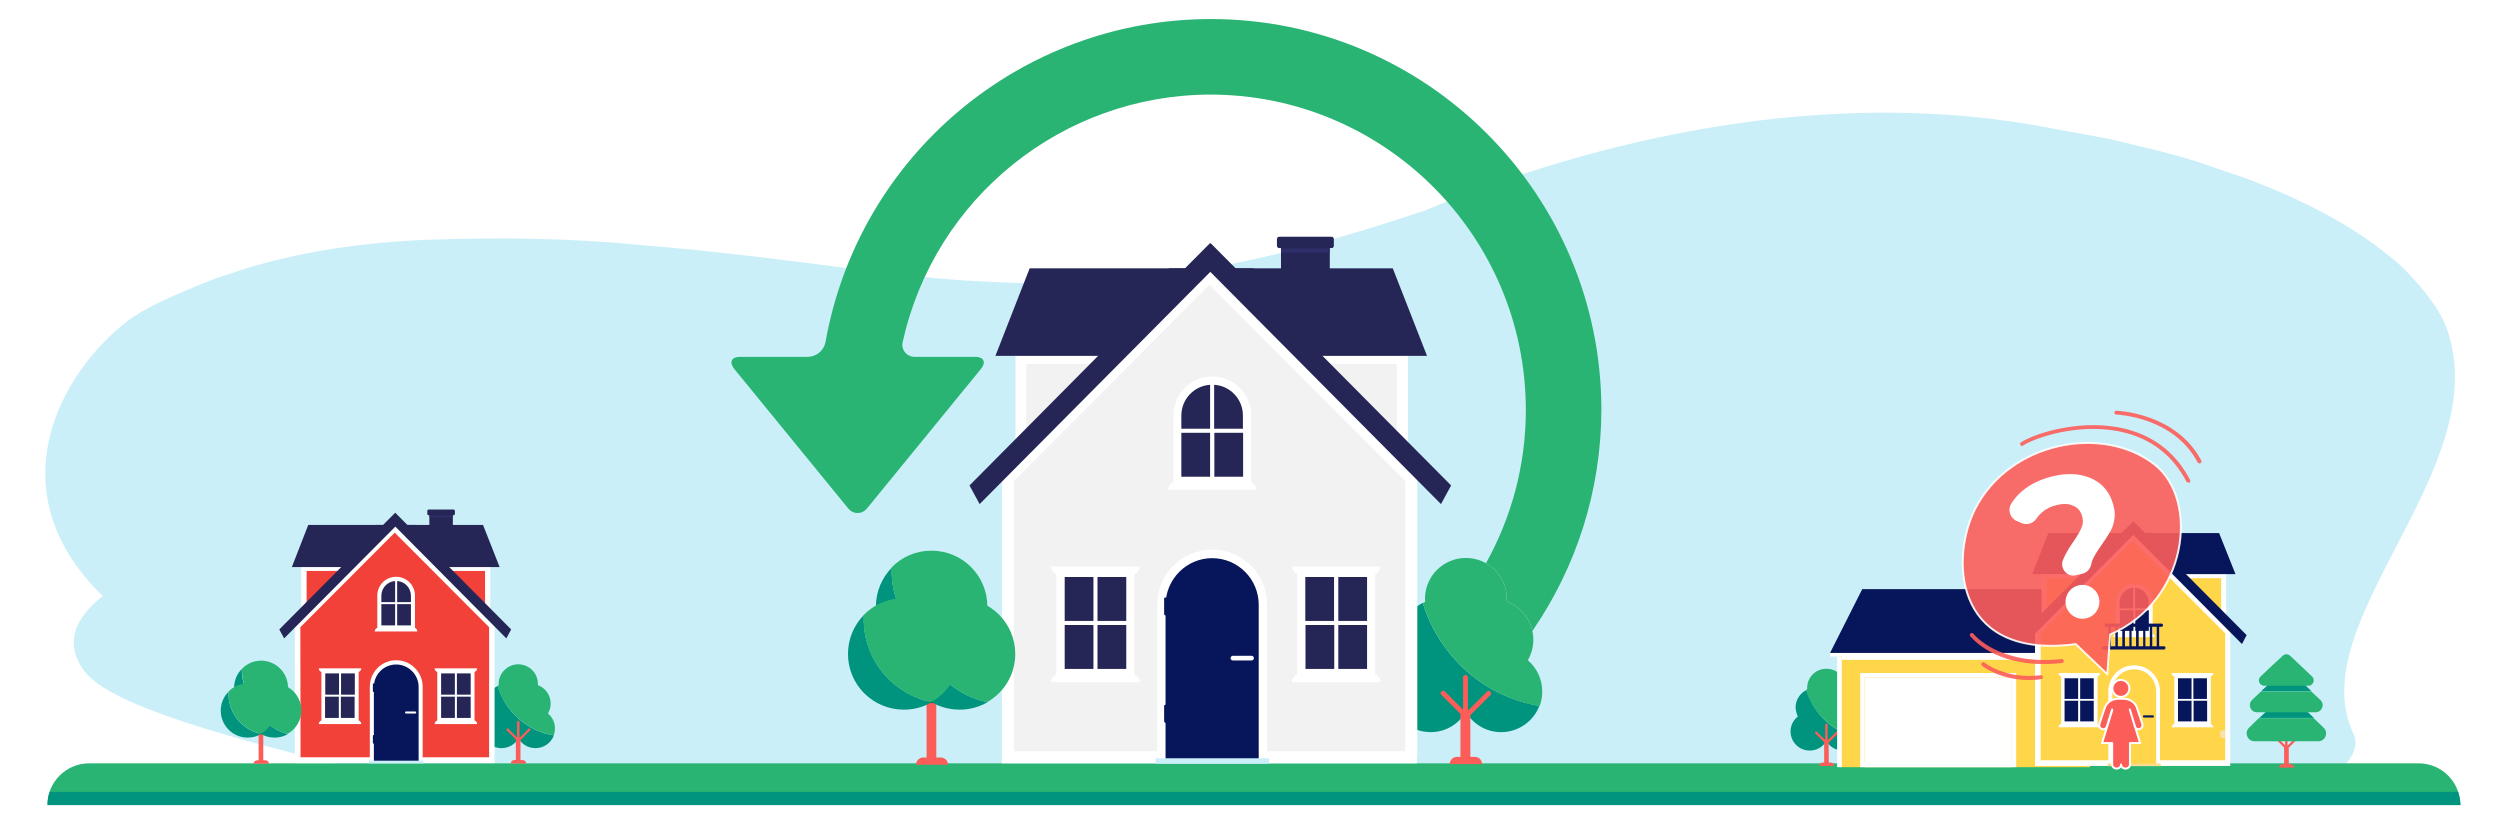 <?xml version="1.0" encoding="utf-8"?>
<!-- Generator: Adobe Illustrator 26.5.0, SVG Export Plug-In . SVG Version: 6.00 Build 0)  -->
<svg version="1.1" id="Layer_1" xmlns="http://www.w3.org/2000/svg" xmlns:xlink="http://www.w3.org/1999/xlink" x="0px" y="0px"
	 viewBox="0 0 1234.4 402.4" style="enable-background:new 0 0 1234.4 402.4;" xml:space="preserve">
<style type="text/css">
	.st0{fill:#CAEFF9;}
	.st1{fill:#29B473;}
	.st2{fill:#00937D;}
	.st3{fill:#FC5D59;}
	.st4{fill:#F24138;stroke:#FFFFFF;stroke-width:0.583;stroke-linecap:round;stroke-linejoin:round;}
	.st5{fill:#79C9C9;}
	.st6{fill:#AEEDED;}
	.st7{fill:#FFFFFF;}
	.st8{fill:#252556;}
	.st9{fill:#2E2E68;}
	.st10{fill:#07155A;}
	.st11{fill:#512C07;}
	.st12{fill:#FFD54A;}
	.st13{fill:#AED9ED;}
	.st14{fill:#F7E2B2;}
	.st15{fill:#FADC8C;}
	.st16{fill:#FC5D59;stroke:#FFFFFF;stroke-width:0.994;stroke-linecap:round;stroke-linejoin:round;}
	.st17{fill:#07155A;stroke:#FFFFFF;stroke-width:0.994;stroke-linecap:round;stroke-linejoin:round;}
	.st18{fill:#F2F2F2;stroke:#FFFFFF;stroke-width:1.21;stroke-linecap:round;stroke-linejoin:round;}
	.st19{fill:#FF5899;stroke:#FFFFFF;stroke-width:0.994;stroke-linecap:round;stroke-linejoin:round;}
	.st20{fill:#44B8FA;stroke:#FFFFFF;stroke-width:0.994;stroke-linecap:round;stroke-linejoin:round;}
	.st21{filter:url(#Adobe_OpacityMaskFilter);}
	.st22{filter:url(#Adobe_OpacityMaskFilter_00000095320748395447899260000013221142248145206932_);}
	.st23{mask:url(#SVGID_1_);fill:url(#SVGID_00000162310341219479493400000002136981598616193171_);}
	.st24{fill:url(#SVGID_00000096043224420189213360000005134578776499334307_);}
	.st25{opacity:0.5;fill:#F2F3F3;}
	.st26{fill:#C4C5C7;}
	.st27{fill:#F24138;}
	.st28{opacity:0.31;}
	.st29{fill:none;stroke:#737373;stroke-width:0.633;stroke-miterlimit:10;}
	.st30{fill:#58D198;}
	.st31{fill:#576BBA;}
	.st32{fill:none;stroke:#FFFFFF;stroke-width:3.011;stroke-linecap:round;stroke-miterlimit:10;}
	.st33{opacity:0.89;}
	.st34{fill:url(#SVGID_00000021829715171028677370000015425025016792895643_);}
	.st35{fill:url(#SVGID_00000028298472728746692750000010143298774755249537_);}
	.st36{fill:url(#SVGID_00000160879619392432131700000013670039881952925367_);}
	.st37{fill:#FFF9DE;}
	.st38{fill:url(#SVGID_00000029727972161423699660000003312534724227717248_);}
	.st39{fill:#FFD030;}
	.st40{fill:none;stroke:#D13D23;stroke-width:0.325;stroke-miterlimit:10;}
	.st41{fill:none;stroke:#FFDE57;stroke-width:0.325;stroke-miterlimit:10;}
	.st42{fill:url(#SVGID_00000084516578833548540510000016380797767294043543_);}
	.st43{fill:url(#SVGID_00000050661729534641904830000008725806556816030877_);}
	.st44{fill:url(#SVGID_00000106142492095326987810000011648278217120876471_);}
	.st45{fill:url(#SVGID_00000035517349790361237260000000133628765264254624_);}
	.st46{fill:url(#SVGID_00000029023994163310089050000004814776804246630319_);}
	.st47{fill:url(#SVGID_00000127724734055757347740000012949252224306054832_);}
	.st48{fill:none;stroke:#B483CF;stroke-width:1.487;stroke-linecap:square;stroke-miterlimit:10;}
	.st49{fill:#736050;}
	.st50{fill:none;stroke:#737373;stroke-width:0.154;stroke-miterlimit:10;}
	.st51{opacity:0.28;fill:#849391;enable-background:new    ;}
	
		.st52{opacity:0.9;fill:#FC5D59;stroke:#FFFFFF;stroke-width:0.967;stroke-linecap:round;stroke-linejoin:round;enable-background:new    ;}
	.st53{opacity:0.9;fill:#FC5D59;enable-background:new    ;}
	.st54{opacity:0.9;}
	
		.st55{opacity:0.9;fill:#FF5899;stroke:#FFFFFF;stroke-width:0.967;stroke-linecap:round;stroke-linejoin:round;enable-background:new    ;}
	
		.st56{opacity:0.7;fill:#44B8FA;stroke:#FFFFFF;stroke-width:0.855;stroke-linecap:round;stroke-linejoin:round;enable-background:new    ;}
	
		.st57{opacity:0.7;fill:#07155A;stroke:#FFFFFF;stroke-width:0.855;stroke-linecap:round;stroke-linejoin:round;enable-background:new    ;}
	.st58{opacity:0.9;fill:#FF5899;enable-background:new    ;}
	.st59{fill:#FF5899;}
</style>
<path class="st0" d="M172.9,379.1h817.7c56.1,0,143.6,19.7,164.4,1.3c6.6-5.8,9.9-12.1,7-18.2c-25.7-54.8,68.2-129,47-197.3
	c-2.9-9.5-9-18.2-17.9-27.8c-3.6-4-7.3-7.7-12.4-11.5c-18.3-14.6-40-26.2-68.8-37.2c-7.5-2.7-15.2-5.1-22.7-7.8
	c-14.1-4.7-29.5-8.1-44.8-11.8c-9.6-1.8-18.5-3.5-28.1-5.2C901.8,41.3,786.9,69.3,703.4,104c-22.2,7.4-44.8,14.4-68.1,20.2
	c-45.9,11.5-95,18.3-151.3,14.7c-14.2-0.6-28.3-2.1-43.4-3.7c-4.7-0.5-9.4-1.1-14.1-1.7c-36.8-4.9-72.8-9.5-108.9-12.4
	c-35.7-3.6-70-3.9-103.8-2.8c-1.1,0-2.3,0.1-3.4,0.1c-35.8,1.5-68,7.1-94.3,15.9c-2,0.7-4,1.4-6.1,2c-4.5,1.5-8.8,3.2-12.9,4.9
	c-12.8,5.4-25.2,10.5-34.5,17.6C30.4,183.7-3,241.9,50.7,294.3c-14.9,11.8-18.5,24.2-9.2,36.9C54.7,349.2,119.3,365.6,172.9,379.1
	L172.9,379.1z"/>
<g>
	<path class="st1" d="M44,376.9h1150.2c11.4,0,20.6,9.2,20.6,20.6H23.4C23.4,386.1,32.7,376.9,44,376.9z"/>
	<path class="st2" d="M1213.7,391H24.5c-0.7,2-1,4.2-1,6.5h1191.4C1214.8,395.2,1214.4,393,1213.7,391z"/>
</g>
<g>
	<g>
		<g>
			<path class="st2" d="M245.7,338.7c-3.2,1.6-5.4,4.9-5.4,8.7c0,1.7,0.4,3.3,1.2,4.7c-2.2,1.8-3.6,4.5-3.6,7.6
				c0,5.4,4.4,9.7,9.7,9.7c3.6,0,6.7-1.9,8.4-4.8c1.7,2.9,4.8,4.8,8.4,4.8c4.2,0,7.7-2.6,9.1-6.3
				C260.3,361.1,249.6,351.4,245.7,338.7L245.7,338.7z"/>
			<path class="st1" d="M270.6,352.3c0.8-1.4,1.3-3.1,1.3-4.9c0-4.2-2.6-7.7-6.3-9.1c0-0.2,0-0.4,0-0.6c0-5.4-4.4-9.7-9.7-9.7
				s-9.7,4.4-9.7,9.7c0,0.2,0,0.5,0,0.7c-0.2,0.1-0.4,0.2-0.6,0.3c4,12.7,14.7,22.3,27.8,24.4c0.4-1.1,0.6-2.2,0.6-3.5
				C274.1,356.8,272.7,354.1,270.6,352.3L270.6,352.3z"/>
		</g>
		<path class="st3" d="M257,365.4l4.8-4.8c0.2-0.2,0.2-0.6,0-0.8c-0.2-0.2-0.6-0.2-0.8,0l-4.4,4.4l-0.1-0.1v-7.6
			c0-0.3-0.3-0.6-0.6-0.6s-0.6,0.3-0.6,0.6v7.6l0,0l-4.3-4.3c-0.2-0.2-0.6-0.2-0.8,0s-0.2,0.6,0,0.8l4.5,4.5v10.2h-0.8
			c-1,0-1.7,0.8-1.7,1.7h7.6c0-1-0.8-1.7-1.7-1.7H257L257,365.4L257,365.4z"/>
	</g>
	<g>
		<g>
			<g>
				<g>
					<g>
						<g>
							<polygon class="st4" points="240.8,354.7 240.8,280.8 150.1,280.8 150.1,354.7 195.5,355.2 							"/>
							<g>
								<g>
									<rect x="150.4" y="302.2" class="st5" width="89.9" height="0.5"/>
									<rect x="150.4" y="302.7" class="st6" width="89.9" height="0.5"/>
								</g>
								<g>
									<rect x="150.4" y="297.8" class="st5" width="89.9" height="0.5"/>
									<rect x="150.4" y="298.4" class="st6" width="89.9" height="0.5"/>
								</g>
							</g>
						</g>
						<path class="st7" d="M148.8,279.8h93.3v75.3l-46.7,1.5l-46.7-1.5v-75.3H148.8z M239.5,281.9h-88.1v72.4l44-0.5l44.1,0.5V281.9
							z"/>
					</g>
					<g>
						<g>
							<polygon class="st8" points="238.5,259.2 211.9,259.2 185.4,259.2 177.2,280 211.9,280 246.7,280 							"/>
						</g>
						<g>
							<polygon class="st8" points="205.4,259.2 178.8,259.2 152.2,259.2 144.1,280 178.8,280 213.6,280 							"/>
						</g>
					</g>
				</g>
				<g>
					<polygon class="st4" points="147,309.2 147,375.4 242.9,375.4 242.9,309.2 194.9,261.1 					"/>
					<path class="st7" d="M244.3,376.8h-98.7v-68.3l49.3-49.5l49.3,49.5v68.3H244.3z M148.4,373.9h93.1v-64.2L194.9,263l-46.6,46.7
						L148.4,373.9L148.4,373.9z"/>
				</g>
			</g>
			<g>
				<polygon class="st8" points="197.5,257.7 140.3,315.2 137.9,310.8 195.1,253.2 				"/>
				<polygon class="st8" points="192.8,257.6 250,315.2 252.4,310.8 195.2,253.2 				"/>
			</g>
			<g>
				<g>
					<rect x="212" y="253.1" class="st8" width="11.6" height="13.3"/>
					<rect x="212" y="254.4" class="st9" width="11.6" height="1"/>
				</g>
				<path class="st8" d="M224,254.4h-12.4c-0.3,0-0.6-0.3-0.6-0.6v-1.6c0-0.3,0.3-0.6,0.6-0.6H224c0.3,0,0.6,0.3,0.6,0.6v1.6
					C224.6,254.1,224.3,254.4,224,254.4z"/>
			</g>
		</g>
		<g>
			<g>
				<path class="st7" d="M195.6,326L195.6,326c7.2,0,13.1,5.8,13.1,13.1V376h-26.1v-36.9C182.6,331.9,188.4,326,195.6,326L195.6,326
					z"/>
				<path class="st10" d="M195.6,328.1L195.6,328.1c6.1,0,11.1,5,11.1,11.1V376h-22.1v-36.8C184.6,333,189.5,328.1,195.6,328.1
					L195.6,328.1z"/>
				<path class="st10" d="M184.5,337.4L184.5,337.4c0.2,0,0.4,0.2,0.4,0.4v3.5c0,0.2-0.2,0.4-0.4,0.4l0,0c-0.2,0-0.4-0.2-0.4-0.4
					v-3.5C184.1,337.6,184.3,337.4,184.5,337.4z"/>
				<path class="st10" d="M184.5,362.9L184.5,362.9c0.2,0,0.4,0.2,0.4,0.4v3.5c0,0.2-0.2,0.4-0.4,0.4l0,0c-0.2,0-0.4-0.2-0.4-0.4
					v-3.5C184.1,363.1,184.3,362.9,184.5,362.9z"/>
				<path class="st7" d="M200.5,351.3h4.5c0.3,0,0.5,0.2,0.5,0.5l0,0c0,0.3-0.2,0.5-0.5,0.5h-4.5c-0.3,0-0.5-0.2-0.5-0.5l0,0
					C200,351.5,200.2,351.3,200.5,351.3z"/>
			</g>
			<rect x="182.2" y="375.6" class="st0" width="26.9" height="1.3"/>
		</g>
		<g>
			<path class="st8" d="M195.6,285.9L195.6,285.9c4.6,0,8.3,3.7,8.3,8.3v15.5h-16.6v-15.5C187.3,289.6,191.1,285.9,195.6,285.9
				L195.6,285.9z"/>
			<path class="st7" d="M204.9,310v-15.9c0-5.1-4.1-9.3-9.3-9.3s-9.3,4.1-9.3,9.3V310c-0.7,0.3-1.3,1-1.3,1.8h21
				C206.1,311,205.6,310.3,204.9,310z M188.3,298.3h6.8v10.5h-6.8V298.3z M196.1,298.3h6.8v10.5h-6.8V298.3z M202.9,294.2v3.1h-6.8
				v-10.4C199.9,287.1,202.9,290.3,202.9,294.2z M195.1,286.9v10.4h-6.8v-3.1C188.3,290.3,191.3,287.1,195.1,286.9z"/>
		</g>
		<g>
			<rect x="159.6" y="331.6" class="st8" width="16.6" height="23.8"/>
			<path class="st7" d="M177.1,355.7v-23.9c0.7-0.3,1.3-1,1.3-1.8h-21c0,0.8,0.5,1.5,1.3,1.8v23.9c-0.7,0.3-1.3,1-1.3,1.8h21
				C178.4,356.7,177.8,356,177.1,355.7z M175.2,343h-6.8v-10.5h6.8V343L175.2,343z M167.4,343h-6.8v-10.5h6.8V343z M160.5,344h6.8
				v10.5h-6.8V344L160.5,344z M168.3,344h6.8v10.5h-6.8V344L168.3,344z"/>
		</g>
		<g>
			<rect x="216.8" y="331.6" class="st8" width="16.6" height="23.8"/>
			<path class="st7" d="M234.3,355.7v-23.9c0.7-0.3,1.3-1,1.3-1.8h-21c0,0.8,0.5,1.5,1.3,1.8v23.9c-0.7,0.3-1.3,1-1.3,1.8h21
				C235.6,356.7,235.1,356,234.3,355.7z M232.4,343h-6.8v-10.5h6.8V343z M224.6,343h-6.8v-10.5h6.8V343z M217.8,344h6.8v10.5h-6.8
				V344L217.8,344z M225.6,344h6.8v10.5h-6.8V344L225.6,344z"/>
		</g>
	</g>
	<g>
		<g>
			<path class="st3" d="M127,375.4h4.1c1,0,1.7,0.8,1.7,1.7h-7.6C125.2,376.2,126,375.4,127,375.4L127,375.4z"/>
			<g>
				<path class="st3" d="M128.9,361.2L128.9,361.2c0.6,0,1.1,0.5,1.1,1.1v14.1h-2.3v-14.1C127.8,361.7,128.3,361.2,128.9,361.2
					L128.9,361.2z"/>
				<path class="st11" d="M128.9,353.2L128.9,353.2c0.3,0,0.6,0.3,0.6,0.6v8.2c0,0.3-0.3,0.6-0.6,0.6l0,0c-0.3,0-0.6-0.3-0.6-0.6
					v-8.2C128.4,353.4,128.6,353.2,128.9,353.2z"/>
			</g>
		</g>
		<g>
			<g>
				<path class="st2" d="M119.4,331.3c0-0.3,0-0.7,0-1c-2.4,2.4-3.8,5.7-3.8,9.3c0,7.3,5.9,13.3,13.3,13.3c2.4,0,4.7-0.6,6.6-1.8
					C126.3,349.2,119.4,341,119.4,331.3L119.4,331.3z"/>
				<path class="st1" d="M142.2,339.5c0-7.3-5.9-13.3-13.3-13.3c-3.7,0-7,1.5-9.4,4c0,0.3,0,0.7,0,1c0,9.7,6.9,17.9,16.1,19.8
					C139.5,348.7,142.2,344.4,142.2,339.5L142.2,339.5z"/>
			</g>
			<g>
				<path class="st2" d="M126.1,342.6c0-0.3,0-0.7,0-1c-2.4,2.4-3.8,5.7-3.8,9.3c0,7.3,5.9,13.3,13.3,13.3c2.4,0,4.7-0.6,6.6-1.8
					C133,360.4,126.1,352.3,126.1,342.6L126.1,342.6z"/>
				<path class="st1" d="M148.8,350.8c0-7.3-5.9-13.3-13.3-13.3c-3.7,0-7,1.5-9.5,4c0,0.3,0,0.7,0,1c0,9.7,6.9,17.9,16.1,19.8
					C146.1,360,148.8,355.7,148.8,350.8L148.8,350.8z"/>
			</g>
			<g>
				<path class="st2" d="M112.8,342.6c0-0.3,0-0.7,0-1c-2.4,2.4-3.8,5.7-3.8,9.3c0,7.3,5.9,13.3,13.3,13.3c2.4,0,4.7-0.6,6.6-1.8
					C119.7,360.4,112.8,352.3,112.8,342.6L112.8,342.6z"/>
				<path class="st1" d="M135.5,350.8c0-7.3-5.9-13.3-13.3-13.3c-3.7,0-7,1.5-9.4,4c0,0.3,0,0.7,0,1c0,9.7,6.9,17.9,16.1,19.8
					C132.9,360,135.5,355.7,135.5,350.8L135.5,350.8z"/>
			</g>
		</g>
	</g>
</g>
<g>
	<g>
		<g>
			<path class="st2" d="M891.9,340.7c-3.1,1.6-5.3,4.8-5.3,8.5c0,1.6,0.5,3.2,1.1,4.6c-2.2,1.7-3.6,4.4-3.6,7.3
				c0,5.3,4.2,9.5,9.5,9.5c3.4,0,6.5-1.8,8.2-4.7c1.6,2.8,4.7,4.7,8.2,4.7c4,0,7.5-2.5,8.8-6.1C906.1,362.5,895.8,353.1,891.9,340.7
				L891.9,340.7z"/>
			<path class="st1" d="M916.2,354c0.8-1.4,1.3-3,1.3-4.7c0-4.1-2.5-7.6-6.2-9c0-0.2,0-0.5,0-0.6c0-5.3-4.2-9.5-9.5-9.5
				s-9.5,4.2-9.5,9.5c0,0.2,0,0.5,0,0.7c-0.2,0.1-0.3,0.1-0.6,0.2c3.9,12.4,14.4,21.8,27.1,23.9c0.3-1,0.6-2.2,0.6-3.3
				C919.6,358.4,918.3,355.7,916.2,354L916.2,354z"/>
		</g>
		<path class="st3" d="M902.9,366.8l4.6-4.7c0.2-0.2,0.2-0.6,0-0.8c-0.2-0.2-0.6-0.2-0.8,0l-4.2,4.2l-0.1-0.1v-7.5
			c0-0.3-0.2-0.6-0.6-0.6c-0.3,0-0.6,0.2-0.6,0.6v7.5l0,0l-4.1-4.1c-0.2-0.2-0.6-0.2-0.8,0s-0.2,0.6,0,0.8l4.4,4.4v10h-0.8
			c-0.9,0-1.7,0.8-1.7,1.7h7.5c0-0.9-0.8-1.7-1.7-1.7h-1L902.9,366.8L902.9,366.8z"/>
	</g>
	<g>
		<g>
			<g>
				<rect x="908.8" y="322.4" class="st12" width="123.1" height="56.4"/>
				<rect x="907.1" y="324.3" class="st7" width="2.3" height="54.5"/>
				<rect x="909.5" y="322.4" class="st7" width="122.4" height="3.4"/>
				<rect x="903.6" y="322.4" class="st7" width="128.3" height="1.8"/>
				<g>
					<polygon class="st10" points="1022.8,290.9 971.1,290.9 919.5,290.9 903.6,322.4 971.1,322.4 1038.8,322.4 					"/>
				</g>
				<path class="st13" d="M1008,341.2h1.3v-3.8h-1.3c-0.6,0-1,0.5-1,1v1.7C1007,340.7,1007.4,341.2,1008,341.2L1008,341.2z"/>
			</g>
			<g>
				<path class="st7" d="M995.5,378.8h-77v-46.5h77V378.8L995.5,378.8z M920.6,376.6h72.6v-42.1h-72.6V376.6z"/>
				<rect x="920.6" y="334.5" class="st7" width="72.7" height="44.3"/>
			</g>
		</g>
		<g>
			<g>
				<g>
					<g>
						<polygon class="st12" points="1098,356.7 1098,284.4 1009.4,284.4 1009.4,356.7 1053.6,357.1 						"/>
						<path class="st7" d="M1008,283.4h91.2V357l-45.6,1.5L1008,357V283.4L1008,283.4z M1096.7,285.5h-86.1v70.7l43.1-0.5l43.1,0.5
							L1096.7,285.5L1096.7,285.5z"/>
					</g>
					<g>
						<g>
							<polygon class="st10" points="1095.7,263.2 1069.8,263.2 1043.8,263.2 1035.8,283.5 1069.8,283.5 1103.8,283.5 							"/>
						</g>
						<g>
							<polygon class="st10" points="1063.3,263.2 1037.4,263.2 1011.4,263.2 1003.4,283.5 1037.4,283.5 1071.4,283.5 							"/>
						</g>
					</g>
				</g>
				<g>
					<polygon class="st12" points="1006.3,312.1 1006.3,376.8 1100,376.8 1100,312.1 1053.1,265.1 					"/>
					<path class="st7" d="M1101.3,378.2h-96.5v-66.7l48.2-48.3l48.2,48.3v66.7C1101.2,378.2,1101.3,378.2,1101.3,378.2z
						 M1007.6,375.4h91.1v-62.7l-45.6-45.6l-45.5,45.6V375.4L1007.6,375.4z"/>
					<path class="st14" d="M1097.3,364.4h1.3v-3.8h-1.3c-0.6,0-1,0.5-1,1v1.7C1096.3,363.9,1096.7,364.4,1097.3,364.4L1097.3,364.4z
						"/>
				</g>
			</g>
			<g>
				<polygon class="st10" points="1055.6,261.8 999.7,318 997.4,313.6 1053.2,257.5 				"/>
				<polygon class="st10" points="1051,261.7 1107,318 1109.3,313.6 1053.3,257.3 				"/>
			</g>
		</g>
	</g>
	<g>
		<g>
			<path class="st7" d="M1053.8,328.5L1053.8,328.5c7,0,12.7,5.7,12.7,12.7v36.1H1041v-36.1C1041.1,334.2,1046.7,328.5,1053.8,328.5
				z"/>
			<path class="st12" d="M1053.8,330.5L1053.8,330.5c6,0,10.8,4.8,10.8,10.8v36.1H1043v-36.1C1043,335.3,1047.8,330.5,1053.8,330.5
				L1053.8,330.5z"/>
			<path class="st10" d="M1058.6,353.2h4.4c0.2,0,0.5,0.2,0.5,0.5v0.1c0,0.2-0.2,0.5-0.5,0.5h-4.4c-0.2,0-0.5-0.2-0.5-0.5v-0.1
				C1058.1,353.3,1058.3,353.2,1058.6,353.2z"/>
		</g>
		<rect x="1040.6" y="377" class="st15" width="26.3" height="1.3"/>
	</g>
	<g>
		<path class="st10" d="M1053.8,289.3L1053.8,289.3c4.5,0,8.2,3.7,8.2,8.2v15.2h-16.2v-15.2C1045.7,292.9,1049.3,289.3,1053.8,289.3
			z"/>
		<path class="st7" d="M1062.9,312.9v-15.5c0-4.9-4-9.1-9.1-9.1l0,0c-5.1,0-9.1,4-9.1,9.1v15.5c-0.7,0.2-1.3,0.9-1.3,1.7h20.6
			C1064,313.8,1063.6,313.1,1062.9,312.9L1062.9,312.9z M1046.7,301.3h6.7v10.2h-6.7V301.3z M1054.3,301.3h6.7v10.2h-6.7V301.3z
			 M1060.9,297.3v3.1h-6.7v-10.2C1057.9,290.4,1060.9,293.5,1060.9,297.3L1060.9,297.3z M1053.3,290.2v10.2h-6.7v-3.1
			C1046.7,293.5,1049.6,290.5,1053.3,290.2L1053.3,290.2z"/>
	</g>
	<g>
		<rect x="1018.6" y="333.9" class="st10" width="16.2" height="23.3"/>
		<path class="st7" d="M1035.7,357.5V334c0.7-0.2,1.3-0.9,1.3-1.7h-20.6c0,0.8,0.5,1.5,1.3,1.7v23.4c-0.7,0.2-1.3,0.9-1.3,1.7h20.6
			C1036.9,358.4,1036.5,357.8,1035.7,357.5z M1026.1,356.2h-6.7V346h6.7V356.2z M1026.1,345.1h-6.7v-10.2h6.7V345.1z M1033.8,356.2
			h-6.7V346h6.7V356.2z M1033.8,345.1h-6.7v-10.2h6.7V345.1z"/>
	</g>
	<g>
		<rect x="1074.5" y="333.9" class="st10" width="16.2" height="23.3"/>
		<path class="st7" d="M1091.6,357.5V334c0.7-0.2,1.3-0.9,1.3-1.7h-20.6c0,0.8,0.5,1.5,1.3,1.7v23.4c-0.7,0.2-1.3,0.9-1.3,1.7h20.6
			C1092.8,358.4,1092.4,357.8,1091.6,357.5z M1089.7,345.1h-6.7v-10.2h6.7V345.1z M1082.1,345.1h-6.7v-10.2h6.7V345.1z M1075.4,346
			h6.7v10.2h-6.7V346z M1083.1,346h6.7v10.2h-6.7V346z"/>
	</g>
	<path class="st10" d="M1068.5,319.1h-2.4v-9.6h1.1c0.5,0,0.8-0.3,0.8-0.8s-0.3-0.8-0.8-0.8H1040c-0.5,0-0.8,0.3-0.8,0.8
		s0.3,0.8,0.8,0.8h1.1v9.6h-2.4c-0.5,0-0.8,0.3-0.8,0.8l0,0c0,0.5,0.3,0.8,0.8,0.8h29.7c0.5,0,0.8-0.3,0.8-0.8l0,0
		C1069.3,319.5,1069,319.1,1068.5,319.1L1068.5,319.1z M1064.9,309.5v9.6h-2.2v-9.6H1064.9z M1061.5,309.5v9.6h-2.2v-9.6H1061.5z
		 M1058.2,309.5v9.6h-2.2v-9.6H1058.2z M1054.7,309.5v9.6h-2.2v-9.6H1054.7z M1051.4,309.5v9.6h-2.2v-9.6H1051.4z M1047.9,309.5v9.6
		h-2.2v-9.6H1047.9z M1042.3,309.5h2.2v9.6h-2.2V309.5z"/>
	<g>
		<path class="st3" d="M1129.9,369.4l4.7-4.7c0.2-0.2,0.2-0.6,0-0.8c-0.2-0.2-0.6-0.2-0.8,0l-4.2,4.2l-0.1-0.1v-7.5
			c0-0.3-0.2-0.6-0.6-0.6s-0.6,0.2-0.6,0.6v7.5l0,0l-4.1-4.1c-0.2-0.2-0.6-0.2-0.8,0c-0.2,0.2-0.2,0.6,0,0.8l4.4,4.4v8.2h-0.8
			c-0.9,0-1.7,0.8-1.7,1.7h7.5c0-0.9-0.8-1.7-1.7-1.7h-1v-7.9H1129.9z"/>
		<g>
			<g>
				<path class="st1" d="M1110.5,359.3c-2.5,2.4-0.8,6.7,2.6,6.7h31.6c3.4,0,5.2-4.2,2.6-6.7l-4.9-4.7h-27.1L1110.5,359.3z"/>
				<path class="st2" d="M1131.7,344.3c-1.5-1.4-3.9-1.4-5.3,0l-10.1,9.5l-0.8,0.7h27.1l-0.8-0.7L1131.7,344.3L1131.7,344.3z"/>
			</g>
			<g>
				<path class="st1" d="M1112,345.6c-2.3,2.2-0.8,6.1,2.4,6.1h28.9c3.2,0,4.8-3.9,2.4-6.1l-4.5-4.2h-24.8L1112,345.6L1112,345.6z"
					/>
				<path class="st2" d="M1131.4,331.9c-1.4-1.3-3.6-1.3-4.9,0l-9.3,8.7l-0.7,0.7h24.8l-0.7-0.7L1131.4,331.9L1131.4,331.9z"/>
			</g>
			<path class="st1" d="M1127.1,323.8c1-1,2.6-1,3.7,0l6.9,6.5l3.9,3.7c1.7,1.6,0.6,4.6-1.8,4.6H1118c-2.4,0-3.6-3-1.8-4.6l3.9-3.7
				L1127.1,323.8L1127.1,323.8z"/>
		</g>
	</g>
</g>
<g>
	<g>
		<g>
			<g>
				<path class="st2" d="M702.5,297.7c-6.7,3.3-11.3,10.2-11.3,18.1c0,3.5,0.9,6.9,2.5,9.8c-4.6,3.7-7.5,9.4-7.5,15.7
					c0,11.2,9,20.2,20.2,20.2c7.4,0,13.9-4,17.4-10c3.5,6,10,10,17.4,10c8.6,0,16-5.4,18.9-13C732.9,344.1,710.7,324.2,702.5,297.7
					L702.5,297.7z"/>
				<path class="st1" d="M754.4,326c1.7-3,2.7-6.4,2.7-10.1c0-8.7-5.5-16-13.1-18.9c0-0.4,0-0.9,0-1.3c0-11.2-9-20.2-20.2-20.2
					s-20.2,9-20.2,20.2c0,0.5,0,1,0.1,1.5c-0.4,0.2-0.8,0.4-1.2,0.6c8.3,26.4,30.5,46.4,57.7,50.8c0.9-2.2,1.3-4.6,1.3-7.2
					C761.5,335.2,758.7,329.7,754.4,326L754.4,326z"/>
			</g>
			<path class="st3" d="M726,353.1l9.9-9.9c0.5-0.5,0.5-1.2,0-1.7s-1.2-0.5-1.7,0l-9.1,9.1c-0.1-0.1-0.2-0.1-0.3-0.2v-15.9
				c0-0.6-0.5-1.2-1.2-1.2s-1.2,0.5-1.2,1.2v15.8c0,0,0,0-0.1,0l-8.9-8.9c-0.5-0.5-1.2-0.5-1.7,0s-0.5,1.2,0,1.7l9.4,9.4v21.2h-1.7
				c-2,0-3.6,1.6-3.6,3.6h16c0-2-1.6-3.6-3.6-3.6H726L726,353.1L726,353.1z"/>
		</g>
		<g>
			<g>
				<g>
					<g>
						<g>
							<g>
								<polygon class="st18" points="692.4,330.9 692.4,177.5 504,177.5 504,330.9 598.2,332 								"/>
								<g>
									<g>
										<rect x="504.7" y="221.8" class="st5" width="186.7" height="1.1"/>
										<rect x="504.7" y="222.9" class="st6" width="186.7" height="1.1"/>
									</g>
									<g>
										<rect x="504.7" y="212.8" class="st5" width="186.7" height="1.1"/>
										<rect x="504.7" y="213.9" class="st6" width="186.7" height="1.1"/>
									</g>
								</g>
							</g>
							<path class="st7" d="M501.3,175.4h193.9v156.5l-96.9,3.1l-96.9-3.1V175.4H501.3z M689.7,179.7h-183V330l91.5-1l91.5,1V179.7
								L689.7,179.7z"/>
						</g>
						<g>
							<g>
								<polygon class="st8" points="687.7,132.5 632.5,132.5 577.2,132.5 560.3,175.7 632.5,175.7 704.6,175.7 								"/>
							</g>
							<g>
								<polygon class="st8" points="618.9,132.5 563.6,132.5 508.4,132.5 491.5,175.7 563.6,175.7 635.8,175.7 								"/>
							</g>
						</g>
					</g>
					<g>
						<polygon class="st18" points="500,236.3 500,373.9 699.2,373.9 699.2,236.3 599.6,136.4 						"/>
						<path class="st7" d="M699.6,376.9H494.7V235l102.5-102.8L699.6,235V376.9z M500.4,370.9h193.5V237.6l-96.7-97l-96.7,97
							L500.4,370.9L500.4,370.9z"/>
					</g>
				</g>
				<g>
					<polygon class="st8" points="602.5,129.3 483.7,248.9 478.7,239.7 597.4,120.1 					"/>
					<polygon class="st8" points="592.6,129.2 711.5,248.9 716.5,239.7 597.7,120 					"/>
				</g>
				<g>
					<g>
						<rect x="632.5" y="120" class="st8" width="24.1" height="27.7"/>
						<rect x="632.5" y="122.6" class="st9" width="24.1" height="2.2"/>
					</g>
					<path class="st8" d="M657.4,122.5h-25.7c-0.7,0-1.2-0.5-1.2-1.2v-3.2c0-0.7,0.5-1.2,1.2-1.2h25.7c0.7,0,1.2,0.5,1.2,1.2v3.2
						C658.7,122,658.1,122.5,657.4,122.5z"/>
				</g>
			</g>
			<g>
				<g>
					<path class="st7" d="M598.5,271.4L598.5,271.4c15,0,27.1,12.1,27.1,27.1v76.6h-54.2v-76.6C571.4,283.5,583.6,271.4,598.5,271.4
						z"/>
					<path class="st10" d="M598.5,275.6L598.5,275.6c12.7,0,23,10.3,23,23v76.5h-46v-76.5C575.6,285.9,585.9,275.6,598.5,275.6
						L598.5,275.6z"/>
					<path class="st10" d="M575.5,295L575.5,295c0.5,0,0.9,0.4,0.9,0.8v7.3c0,0.5-0.4,0.8-0.8,0.8l0,0c-0.5,0-0.8-0.4-0.8-0.8v-7.3
						C574.6,295.4,575,295,575.5,295z"/>
					<path class="st10" d="M575.5,348L575.5,348c0.5,0,0.9,0.4,0.9,0.8v7.3c0,0.5-0.4,0.8-0.8,0.8l0,0c-0.5,0-0.8-0.4-0.8-0.8v-7.3
						C574.6,348.4,575,348,575.5,348z"/>
					<path class="st7" d="M608.7,323.8h9.3c0.6,0,1.1,0.5,1.1,1.1v0.1c0,0.6-0.5,1.1-1.1,1.1h-9.3c-0.6,0-1.1-0.5-1.1-1.1v-0.1
						C607.7,324.3,608.2,323.8,608.7,323.8z"/>
				</g>
				<rect x="570.6" y="374.4" class="st0" width="56" height="2.7"/>
			</g>
			<g>
				<path class="st8" d="M598.5,187.9L598.5,187.9c9.5,0,17.2,7.7,17.2,17.2v32.3h-34.4v-32.3C581.3,195.7,589,188,598.5,187.9
					L598.5,187.9z"/>
				<path class="st7" d="M617.8,238.1v-33c0-10.6-8.6-19.2-19.2-19.2s-19.2,8.6-19.2,19.2v33c-1.5,0.6-2.6,2-2.6,3.7h43.7
					C620.4,240.1,619.3,238.7,617.8,238.1L617.8,238.1z M583.3,213.7h14.2v21.7h-14.2V213.7z M599.6,213.7h14.2v21.7h-14.2V213.7z
					 M613.7,205.2v6.5h-14.2V190C607.5,190.5,613.7,197.1,613.7,205.2z M597.5,190v21.7h-14.2v-6.5
					C583.3,197.1,589.6,190.5,597.5,190z"/>
			</g>
			<g>
				<rect x="523.7" y="282.9" class="st8" width="34.4" height="49.5"/>
				<path class="st7" d="M560.1,333.1v-49.7c1.5-0.5,2.6-2,2.6-3.7H519c0,1.7,1.1,3.1,2.6,3.7v49.7c-1.5,0.5-2.6,2-2.6,3.7h43.7
					C562.7,335,561.6,333.6,560.1,333.1z M556.1,306.6h-14.2v-21.7h14.2V306.6z M539.9,306.6h-14.2v-21.7h14.2V306.6z M525.7,308.6
					h14.2v21.7h-14.2V308.6z M541.9,308.6h14.2v21.7h-14.2V308.6z"/>
			</g>
			<g>
				<rect x="642.6" y="282.9" class="st8" width="34.4" height="49.5"/>
				<path class="st7" d="M679,333.1v-49.7c1.5-0.5,2.6-2,2.6-3.7h-43.7c0,1.7,1.1,3.1,2.6,3.7v49.7c-1.5,0.5-2.6,2-2.6,3.7h43.7
					C681.6,335,680.5,333.6,679,333.1z M674.9,306.6h-14.1v-21.7H675v21.7H674.9z M658.7,306.6h-14.2v-21.7h14.2V306.6z
					 M644.6,308.6h14.2v21.7h-14.2V308.6z M660.8,308.6H675v21.7h-14.2V308.6z"/>
			</g>
		</g>
		<g>
			<g>
				<path class="st3" d="M455.9,374h8.6c2,0,3.6,1.6,3.6,3.6h-15.8C452.3,375.6,453.9,374,455.9,374L455.9,374z"/>
				<g>
					<path class="st3" d="M459.9,344.4L459.9,344.4c1.3,0,2.4,1.1,2.4,2.4v29.3h-4.8v-29.3C457.6,345.4,458.7,344.4,459.9,344.4
						L459.9,344.4z"/>
					<path class="st11" d="M460,327.7L460,327.7c0.7,0,1.2,0.5,1.2,1.2V346c0,0.7-0.5,1.2-1.2,1.2l0,0c-0.7,0-1.2-0.5-1.2-1.2v-17.1
						C458.8,328.3,459.4,327.7,460,327.7z"/>
				</g>
			</g>
			<g>
				<g>
					<path class="st2" d="M440.3,282.3c0-0.7,0-1.4,0.1-2.1c-4.9,5-7.9,11.8-7.9,19.3c0,15.2,12.3,27.5,27.6,27.5
						c5,0,9.7-1.3,13.8-3.7C454.6,319.4,440.3,302.5,440.3,282.3L440.3,282.3z"/>
					<path class="st1" d="M487.5,299.4c0-15.2-12.3-27.5-27.6-27.5c-7.7,0-14.6,3.1-19.6,8.2c0,0.7-0.1,1.4-0.1,2.1
						c0,20.2,14.4,37.1,33.4,41C482,318.5,487.5,309.6,487.5,299.4L487.5,299.4z"/>
				</g>
				<g>
					<path class="st2" d="M454,305.7c0-0.7,0-1.4,0.1-2.1c-4.9,5-7.9,11.8-7.9,19.3c0,15.2,12.3,27.5,27.6,27.5
						c5,0,9.7-1.3,13.8-3.7C468.4,342.8,454,326,454,305.7L454,305.7z"/>
					<path class="st1" d="M501.3,322.9c0-15.2-12.3-27.5-27.6-27.5c-7.7,0-14.6,3.1-19.6,8.2c0,0.7-0.1,1.4-0.1,2.1
						c0,20.2,14.4,37.1,33.4,41C495.7,342,501.3,333.1,501.3,322.9L501.3,322.9z"/>
				</g>
				<g>
					<path class="st2" d="M426.5,305.7c0-0.7,0-1.4,0.1-2.1c-4.9,5-7.9,11.8-7.9,19.3c0,15.2,12.3,27.5,27.6,27.5
						c5,0,9.7-1.3,13.8-3.7C440.9,342.8,426.5,326,426.5,305.7L426.5,305.7z"/>
					<path class="st1" d="M473.7,322.9c0-15.2-12.3-27.5-27.6-27.5c-7.7,0-14.6,3.1-19.6,8.2c0,0.7-0.1,1.4-0.1,2.1
						c0,20.2,14.4,37.1,33.4,41C468.2,342,473.7,333.1,473.7,322.9L473.7,322.9z"/>
				</g>
			</g>
		</g>
	</g>
	<path class="st1" d="M753.4,202.4c0,27.5-7.2,53.3-19.7,75.7c6.2,3.5,10.3,10,10.3,17.6c0,0.4,0,0.9,0,1.3
		c6.3,2.4,11.2,7.8,12.6,14.6c21.4-31.1,34-68.7,34.1-109.3C790.6,95.8,704.3,9.4,597.8,9.4C504.1,9.5,424,76.7,407.6,168.9
		c-0.8,4.1-4.4,7.2-8.6,7.3h-33.7c-4.1,0-5.4,2.6-2.8,5.9l56.2,68.8c0.4,0.5,0.8,0.9,1.3,1.3c2.6,1.9,6.3,1.3,8.2-1.3l56.2-68.8
		c2.6-3.2,1.4-5.9-2.8-5.9h-29.9c-0.6,0-1.2,0-1.7-0.2c-3.1-0.8-5.1-4-4.3-7.1c15.8-71.3,79-122.1,152-122.2
		C683.6,46.8,753.3,116.4,753.4,202.4z"/>
</g>
<g>
	<g>
		<g>
			<path class="st16" d="M1051.6,350.3l5.1,16.6h-5v10.6c0,1.1-1,2-2.2,2l0,0c-1.2,0-2.2-0.9-2.2-2l0,0c0,1.1-1,2-2.2,2l0,0
				c-1.2,0-2.2-0.9-2.2-2v-10.6h-5l5-16.1v-0.5l-2.6,8.4c-0.5,1.6-2.7,1.9-3.5,0.4c-0.3-0.6-0.4-1.2-0.1-2l2.6-7.7
				c0.4-1.1,1.1-2.1,2.1-2.9l0,0c1.3-1,2.9-1.5,4.6-1.5h2.4c1.7,0,3.3,0.5,4.6,1.5l0,0c1,0.8,1.8,1.8,2.1,2.9l2.6,7.7
				c0.3,0.8,0.2,1.5-0.1,2c-0.8,1.4-3,1.2-3.5-0.4L1051.6,350.3"/>
			<circle class="st16" cx="1047.2" cy="339.9" r="4.2"/>
		</g>
	</g>
	<g>
		<g>
			<path class="st52" d="M1021.1,318.5c1.3-0.1,2.5-0.3,3.8-0.5l15.6,14.9l1.4-19.6c38.6-16.7,44.1-66.5,22-83.9
				c-25.6-20.1-71.7-11.3-88.6,21.8C963.3,274.7,964.1,323.7,1021.1,318.5z"/>
		</g>
		<g>
			<path class="st7" d="M1018.6,276.5c1.1-2.7,2.8-5.7,5.2-9.1c2-2.9,3.4-5.3,4.1-7.2c0.8-1.9,0.7-4-0.1-6.2
				c-0.8-2.1-2.3-3.6-4.4-4.4c-2.1-0.9-4.7-1-7.6-0.3c-3.1,0.7-5.7,2-7.8,3.9c-0.9,0.9-1.8,1.8-2.5,2.9c-1.6,2.4-4.6,3.3-7.3,2.2
				l-2.3-1c-3.4-1.4-4.8-5.5-2.8-8.7c1.4-2.2,3.1-4.2,5.3-6.1c4.1-3.5,9.2-5.9,15.4-7.4c6.8-1.6,12.9-1.3,18.1,0.8s8.8,5.8,10.8,11
				c1.2,3.2,1.7,6,1.4,8.6c-0.3,2.6-0.9,4.8-2,6.7c-1.1,1.9-2.5,4.2-4.3,6.7c-2,2.8-3.5,5.2-4.4,7.1c-0.4,0.8-0.7,1.7-0.8,2.5
				c-0.4,2.4-2.2,4.3-4.5,4.8l-2.6,0.6C1021,285.4,1016.9,280.9,1018.6,276.5L1018.6,276.5z"/>
			<path class="st7" d="M1036.4,295.3c1,4.5-1.8,9-6.3,10s-9-1.8-10-6.3s1.8-9,6.3-10C1030.9,288,1035.4,290.8,1036.4,295.3z"/>
		</g>
	</g>
	<g>
		<path class="st53" d="M1080.5,238.3c-0.4,0-0.7-0.2-0.9-0.5c-6.6-12.5-16.7-20.6-30.2-24.1c-22.1-5.7-45.1,2.7-50.5,6.3
			c-0.4,0.3-1.1,0.2-1.3-0.3c-0.3-0.4-0.2-1.1,0.3-1.3c7.4-4.8,31-12,52.1-6.5c14,3.6,24.6,12.1,31.4,25.1c0.2,0.5,0.1,1.1-0.4,1.3
			C1080.8,238.2,1080.6,238.3,1080.5,238.3z"/>
	</g>
	<g class="st54">
		<path class="st3" d="M1086,228.8c-0.4,0-0.7-0.2-0.9-0.5c-11.9-22.6-39.9-23.6-40.2-23.6c-0.5,0-1-0.5-0.9-1c0-0.5,0.4-1,1-0.9
			c0.3,0,29.5,1,41.9,24.6c0.2,0.5,0.1,1.1-0.4,1.3C1086.3,228.8,1086.2,228.8,1086,228.8z"/>
	</g>
	<g class="st54">
		<path class="st3" d="M1012.7,327.8c-28.1,1.3-39.4-13.1-39.9-13.7c-0.3-0.4-0.2-1,0.2-1.4c0.4-0.3,1-0.2,1.4,0.2
			c0.1,0.2,12.6,15.9,43.5,12.5c0.5-0.1,1,0.3,1.1,0.9c0.1,0.5-0.3,1-0.9,1.1C1016.2,327.6,1014.4,327.7,1012.7,327.8z"/>
	</g>
	<g class="st54">
		<path class="st3" d="M1003.8,335.7c-15.6,0.7-24.8-6.7-25.2-7s-0.5-1-0.1-1.4c0.3-0.4,1-0.5,1.4-0.1c0.1,0.1,10.6,8.4,27.7,6.2
			c0.5-0.1,1,0.3,1.1,0.8s-0.3,1-0.8,1.1C1006.4,335.6,1005.1,335.7,1003.8,335.7z"/>
	</g>
</g>
</svg>

